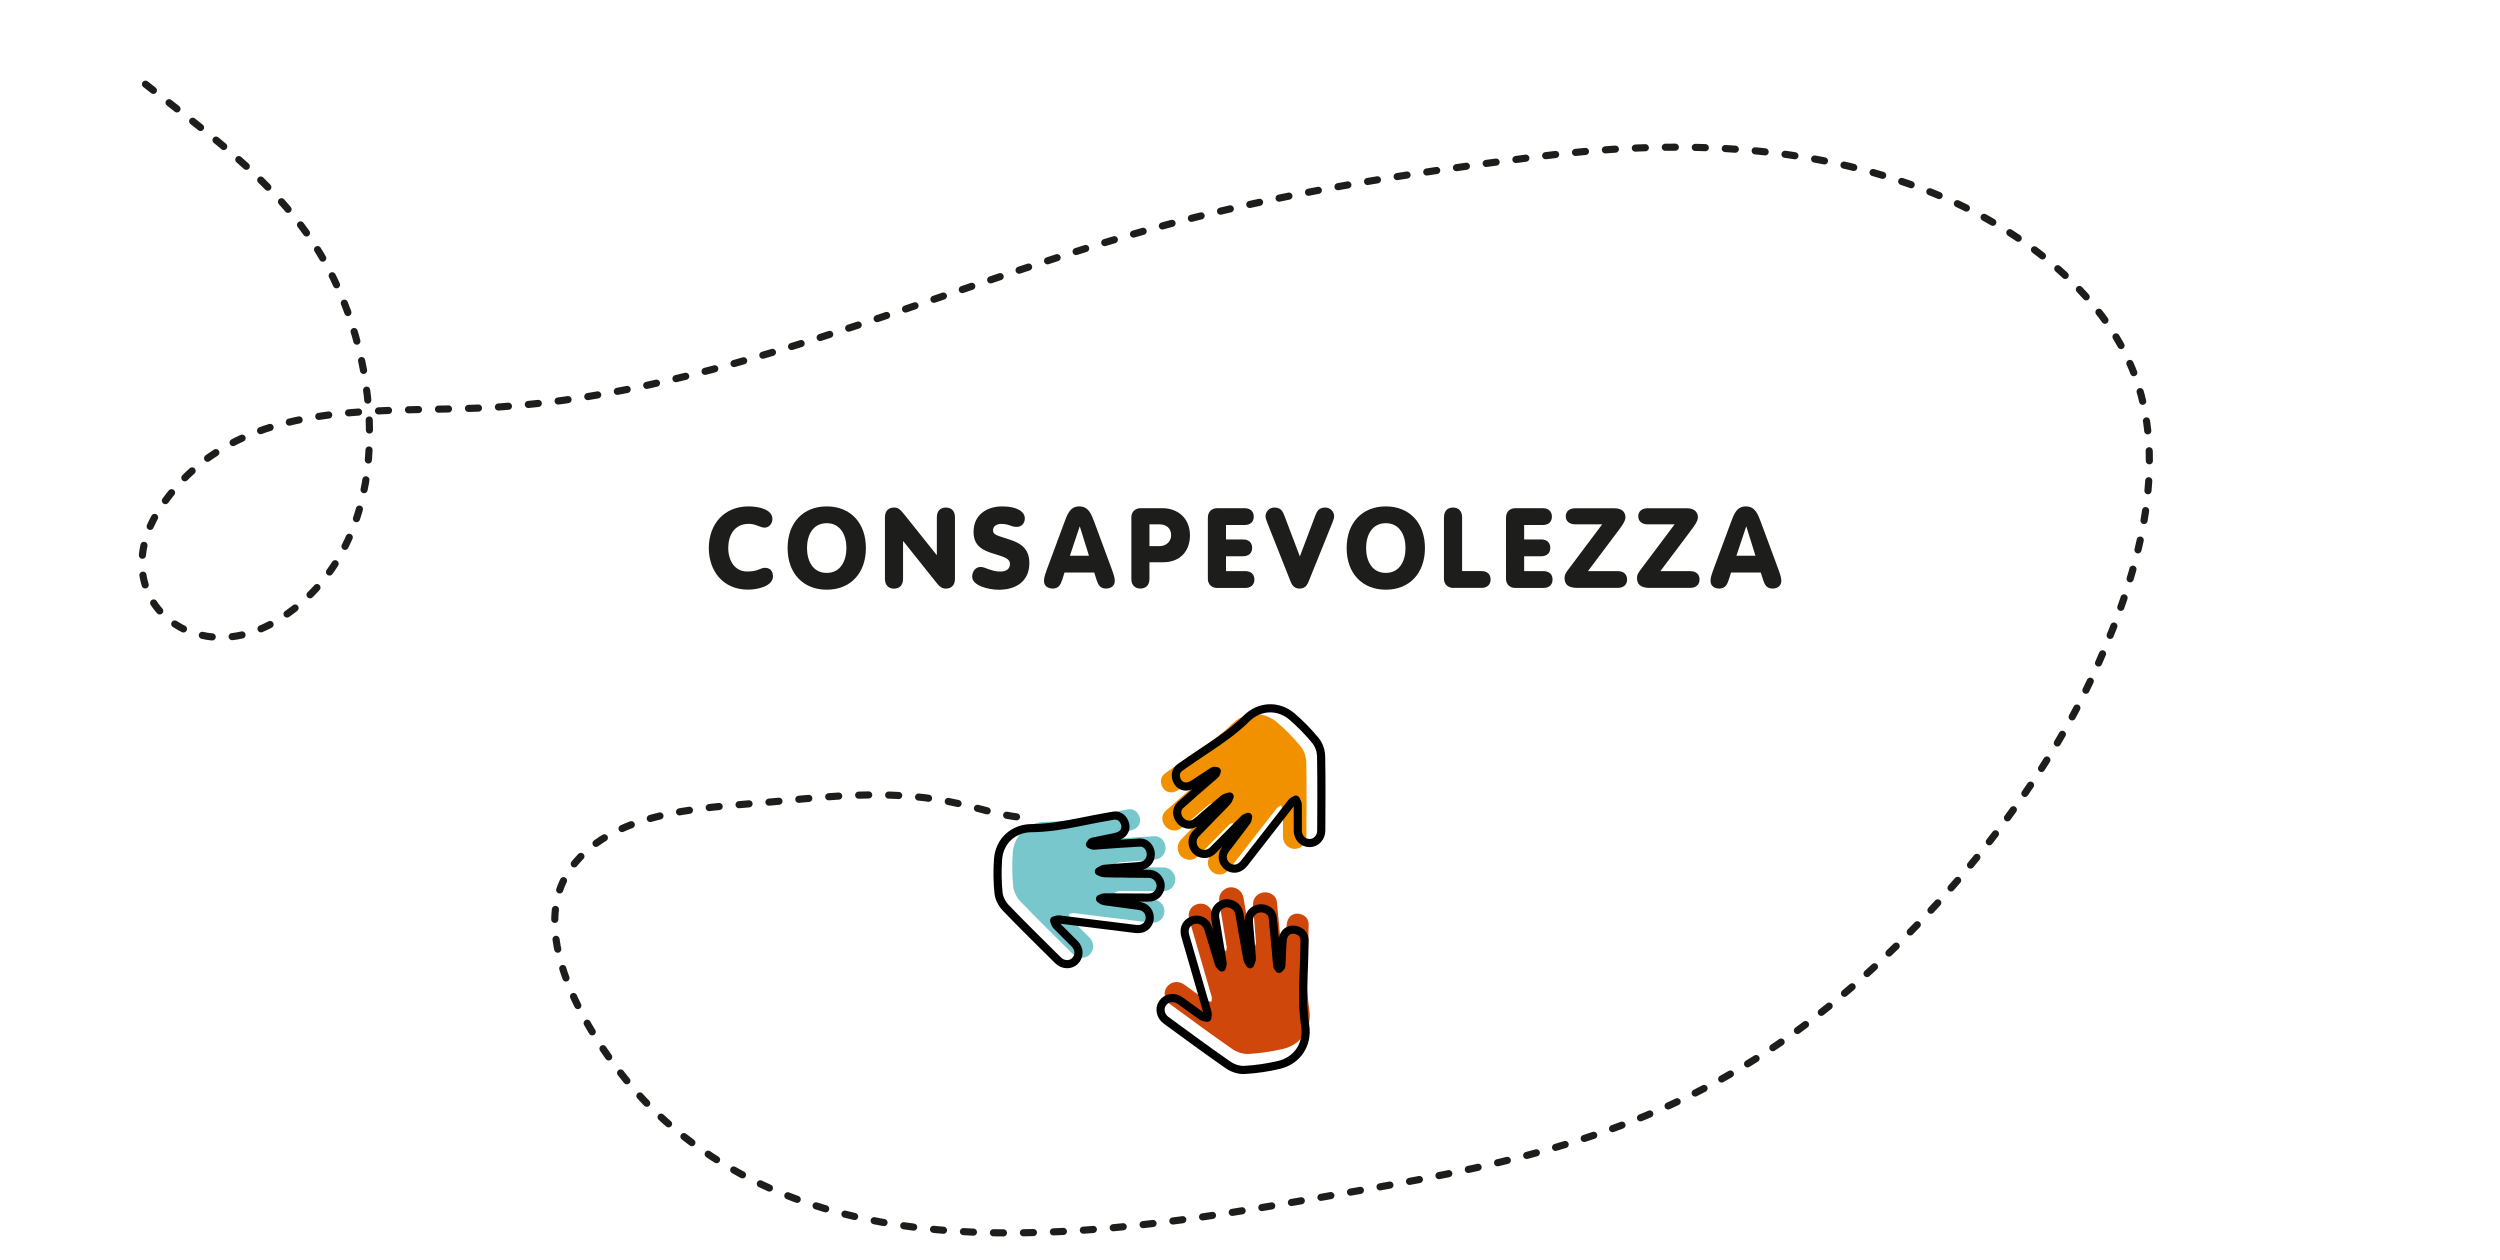 <?xml version="1.0" encoding="utf-8"?>
<!-- Generator: Adobe Illustrator 24.1.3, SVG Export Plug-In . SVG Version: 6.00 Build 0)  -->
<svg version="1.1" xmlns="http://www.w3.org/2000/svg" xmlns:xlink="http://www.w3.org/1999/xlink" x="0px" y="0px"
	 viewBox="0 0 500 252" style="enable-background:new 0 0 500 252;" xml:space="preserve">
<rect x="0" y="0" width="500" height="252" fill="#333333" stroke="none"/>
<style type="text/css">
	.st0{opacity:0.3;fill:#FFFFFF;}
	.st1{fill:#FFFFFF;}
	.st2{fill:#FBE097;}
	.st3{fill:#90CFD5;}
	.st4{fill:#6DBD92;}
	.st5{fill:#CF470B;}
	.st6{fill:none;stroke:#000000;stroke-width:1.1;stroke-linecap:round;stroke-linejoin:round;stroke-miterlimit:10;}
	.st7{fill:#F29100;}
	.st8{fill:#78C7CD;}
	.st9{fill:#1D1D1B;}
	.st10{fill:none;stroke:#000000;stroke-width:1.631;stroke-linecap:round;stroke-linejoin:round;stroke-miterlimit:10;}
	
		.st11{fill:none;stroke:#1D1D1B;stroke-width:1.429;stroke-linecap:round;stroke-linejoin:round;stroke-miterlimit:10;stroke-dasharray:2,4;}
	.st12{fill:#FF1D25;}
	.st13{fill:none;stroke:#1D1D1B;stroke-width:1.528;stroke-miterlimit:10;}
	.st14{fill:#FBE097;stroke:#000000;stroke-width:1.631;stroke-linecap:round;stroke-linejoin:round;stroke-miterlimit:10;}
	.st15{fill:#FF931E;}
	.st16{fill:#FF931E;stroke:#000000;stroke-width:1.631;stroke-linecap:round;stroke-linejoin:round;stroke-miterlimit:10;}
	.st17{fill:#6DBD92;stroke:#000000;stroke-width:1.631;stroke-linecap:round;stroke-linejoin:round;stroke-miterlimit:10;}
	.st18{fill:#90CFD5;stroke:#000000;stroke-width:1.631;stroke-linecap:round;stroke-linejoin:round;stroke-miterlimit:10;}
	.st19{fill:#BAE0E3;}
	.st20{fill:#58BEC6;}
	.st21{fill:#00B3D4;}
	.st22{fill:#00A3D4;}
	.st23{fill:none;stroke:#1D1D1B;stroke-width:1.429;stroke-linecap:round;stroke-linejoin:round;stroke-miterlimit:10;}
	.st24{fill:#009EE2;}
	.st25{fill:none;stroke:#1D1D1B;stroke-width:1.429;stroke-linecap:round;stroke-linejoin:round;}
	.st26{fill:none;stroke:#1D1D1B;stroke-width:1.429;stroke-linecap:round;stroke-linejoin:round;stroke-dasharray:1.997,3.995;}
	.st27{fill:#16A96E;}
	.st28{fill:none;stroke:#1D1D1B;stroke-linecap:round;stroke-linejoin:round;stroke-miterlimit:10;}
	.st29{fill:#FFCF00;}
	.st30{fill:none;stroke:#1D1D1B;stroke-width:2.302;stroke-linecap:round;stroke-linejoin:round;stroke-miterlimit:10;}
	.st31{fill:#29ABE2;}
	.st32{fill:none;stroke:#1D1D1B;stroke-width:2.407;stroke-linecap:round;stroke-linejoin:round;stroke-miterlimit:10;}
	.st33{fill:#00A99D;}
	.st34{fill:#00A99D;stroke:#1D1D1B;stroke-width:2.407;stroke-linecap:round;stroke-linejoin:round;stroke-miterlimit:10;}
	.st35{fill:#22B573;}
	.st36{fill:#22B573;stroke:#1D1D1B;stroke-width:2.407;stroke-linecap:round;stroke-linejoin:round;stroke-miterlimit:10;}
	.st37{fill:#006837;}
	.st38{fill:#006837;stroke:#1D1D1B;stroke-width:2.407;stroke-linecap:round;stroke-linejoin:round;stroke-miterlimit:10;}
	.st39{fill:none;stroke:#1D1D1B;stroke-width:2.114;stroke-linecap:round;stroke-linejoin:round;stroke-miterlimit:10;}
	.st40{fill:#C1272D;}
	.st41{fill:#ED1C24;}
	.st42{fill:#ED1C24;stroke:#1D1D1B;stroke-width:2.407;stroke-linecap:round;stroke-linejoin:round;stroke-miterlimit:10;}
	.st43{fill:#F15A24;}
	.st44{fill:#F15A24;stroke:#1D1D1B;stroke-width:2.407;stroke-linecap:round;stroke-linejoin:round;stroke-miterlimit:10;}
	.st45{fill:#F7931E;}
	.st46{fill:#F7931E;stroke:#1D1D1B;stroke-width:2.407;stroke-linecap:round;stroke-linejoin:round;stroke-miterlimit:10;}
</style>
<g id="fondino">
	<rect x="-6" y="-1" class="st0" width="513" height="258"/>
	<rect class="st1" width="500" height="252"/>
</g>
<g id="ombre_colorate">
</g>
<g id="logo">
	<g>
		<path class="st9" d="M149.67,101.28c2.19,0,4.81,0.63,4.81,2.53c0,0.87-0.63,1.72-1.57,1.72c-0.85,0-1.75-0.76-3.16-0.76
			c-2.93,0-4.1,2.37-4.1,4.83c0,2.53,1.3,4.7,3.78,4.7c2.26,0,2.62-0.74,3.56-0.74c1.43,0,1.61,1.21,1.61,1.68
			c0,1.99-3.02,2.69-5.01,2.69c-5.01,0-7.83-3.76-7.83-8.33C141.77,104.77,144.88,101.28,149.67,101.28z"/>
		<path class="st9" d="M173.18,109.61c0,5.06-3.11,8.33-7.83,8.33c-4.72,0-7.83-3.27-7.83-8.33c0-5.06,3.11-8.33,7.83-8.33
			C170.07,101.28,173.18,104.55,173.18,109.61z M161.4,109.61c0,2.53,1.14,4.97,3.94,4.97s3.94-2.44,3.94-4.97s-1.14-4.97-3.94-4.97
			S161.4,107.08,161.4,109.61z"/>
		<path class="st9" d="M176.99,103.43c0-1.28,0.76-1.92,1.81-1.92c0.96,0,1.3,0.43,2.51,1.95l6.02,7.54h0.04v-7.57
			c0-1.28,0.76-1.92,1.81-1.92c1.05,0,1.81,0.65,1.81,1.92v12.36c0,1.28-0.76,1.93-1.81,1.93c-0.96,0-1.32-0.43-2.51-1.95
			l-6.02-7.54h-0.04v7.57c0,1.28-0.76,1.93-1.81,1.93s-1.81-0.65-1.81-1.93V103.43z"/>
		<path class="st9" d="M196.15,113.39c0.9,0,2.06,0.92,3.92,0.92c1.41,0,1.92-0.72,1.92-1.5c0-1.21-1.39-1.46-3.45-2.13
			c-1.88-0.6-3.83-1.41-3.83-4.3c0-3.47,2.71-5.1,5.73-5.1c2.91,0,4.52,1.01,4.52,2.4c0,0.98-0.65,1.7-1.61,1.7
			c-1.16,0-1.54-0.6-3.09-0.6c-0.99,0-1.66,0.51-1.66,1.3c0,0.92,0.9,1.03,3.4,1.86c1.97,0.65,3.87,1.66,3.87,4.68
			c0,3.67-2.71,5.33-6.09,5.33c-2.13,0-5.35-0.83-5.35-2.62C194.45,114.33,195.06,113.39,196.15,113.39z"/>
		<path class="st9" d="M212.83,104.57c0.65-1.77,1.21-3.29,3.02-3.29c1.86,0,2.42,1.52,3.07,3.29l3.49,9.42
			c0.47,1.28,0.54,1.7,0.54,2.24c0,0.9-0.72,1.48-1.75,1.48c-1.19,0-1.57-0.76-1.9-1.77l-0.45-1.43h-5.95l-0.45,1.43
			c-0.34,1.01-0.72,1.77-1.9,1.77c-1.03,0-1.75-0.58-1.75-1.48c0-0.54,0.07-0.96,0.54-2.24L212.83,104.57z M215.97,105.31h-0.04
			l-1.95,5.84h3.81L215.97,105.31z"/>
		<path class="st9" d="M226.27,103.45c0-1.16,0.87-1.81,1.81-1.81h4.45c2.8,0,5.46,1.81,5.46,5.42c0,3.11-1.9,5.39-5.35,5.39h-2.75
			v3.33c0,1.28-0.76,1.93-1.81,1.93s-1.81-0.65-1.81-1.93V103.45z M229.89,109.23h1.95c1.54,0,2.39-1.05,2.39-2.17
			c0-1.43-0.96-2.19-2.39-2.19h-1.95V109.23z"/>
		<path class="st9" d="M241.58,103.45c0-1.16,0.87-1.81,1.81-1.81h5.55c1.14,0,1.81,0.67,1.81,1.68c0,1.05-0.67,1.68-1.81,1.68
			h-3.74v2.89h3.42c1.14,0,1.81,0.65,1.81,1.68s-0.67,1.68-1.81,1.68h-3.42v2.98h3.87c1.14,0,1.81,0.63,1.81,1.68
			c0,1.01-0.67,1.68-1.81,1.68h-5.69c-0.94,0-1.81-0.65-1.81-1.81V103.45z"/>
		<path class="st9" d="M263.05,103.14c0.33-0.83,0.65-1.63,2.01-1.63c1.05,0,1.77,0.85,1.77,1.77c0,0.34-0.27,1.05-0.38,1.32
			l-4.52,11.19c-0.36,0.9-0.67,1.93-2.01,1.93c-1.34,0-1.66-1.03-2.01-1.93l-4.43-11.19c-0.11-0.27-0.38-0.98-0.38-1.32
			c0-0.92,0.72-1.77,1.77-1.77c1.37,0,1.68,0.81,2.01,1.63l3.09,8.15L263.05,103.14z"/>
		<path class="st9" d="M284.99,109.61c0,5.06-3.11,8.33-7.83,8.33c-4.72,0-7.83-3.27-7.83-8.33c0-5.06,3.11-8.33,7.83-8.33
			C281.88,101.28,284.99,104.55,284.99,109.61z M273.22,109.61c0,2.53,1.14,4.97,3.94,4.97s3.94-2.44,3.94-4.97
			s-1.14-4.97-3.94-4.97S273.22,107.08,273.22,109.61z"/>
		<path class="st9" d="M288.8,103.43c0-1.28,0.76-1.92,1.81-1.92s1.81,0.65,1.81,1.92v10.79h3.89c1.14,0,1.81,0.63,1.81,1.68
			c0,1.01-0.67,1.68-1.81,1.68h-5.71c-0.94,0-1.81-0.65-1.81-1.81V103.43z"/>
		<path class="st9" d="M301.21,103.45c0-1.16,0.87-1.81,1.81-1.81h5.55c1.14,0,1.81,0.67,1.81,1.68c0,1.05-0.67,1.68-1.81,1.68
			h-3.74v2.89h3.42c1.14,0,1.81,0.65,1.81,1.68s-0.67,1.68-1.81,1.68h-3.42v2.98h3.87c1.14,0,1.81,0.63,1.81,1.68
			c0,1.01-0.67,1.68-1.81,1.68h-5.69c-0.94,0-1.81-0.65-1.81-1.81V103.45z"/>
		<path class="st9" d="M323.5,114.22c1.25,0,1.92,0.67,1.92,1.68c0,1.01-0.67,1.68-1.92,1.68h-8.04c-1.95,0-2.55-0.81-2.55-1.99
			c0-0.63,0.25-1.01,0.67-1.59l6.85-9.13h-5.35c-1.25,0-1.93-0.67-1.93-1.61s0.67-1.61,1.93-1.61h7.79c1.93,0,2.22,1.19,2.22,1.81
			c0,0.76-0.67,1.68-1.7,3.04l-5.8,7.72H323.5z"/>
		<path class="st9" d="M337.99,114.22c1.25,0,1.92,0.67,1.92,1.68c0,1.01-0.67,1.68-1.92,1.68h-8.04c-1.95,0-2.55-0.81-2.55-1.99
			c0-0.63,0.25-1.01,0.67-1.59l6.85-9.13h-5.35c-1.25,0-1.92-0.67-1.92-1.61s0.67-1.61,1.92-1.61h7.79c1.92,0,2.22,1.19,2.22,1.81
			c0,0.76-0.67,1.68-1.7,3.04l-5.8,7.72H337.99z"/>
		<path class="st9" d="M346.14,104.57c0.65-1.77,1.21-3.29,3.02-3.29c1.86,0,2.42,1.52,3.07,3.29l3.49,9.42
			c0.47,1.28,0.54,1.7,0.54,2.24c0,0.9-0.72,1.48-1.75,1.48c-1.19,0-1.57-0.76-1.9-1.77l-0.45-1.43h-5.95l-0.45,1.43
			c-0.34,1.01-0.72,1.77-1.9,1.77c-1.03,0-1.75-0.58-1.75-1.48c0-0.54,0.07-0.96,0.54-2.24L346.14,104.57z M349.27,105.31h-0.04
			l-1.95,5.84h3.81L349.27,105.31z"/>
	</g>
</g>
<g id="disegnini">
	<g>
		<g>
			<path class="st5" d="M249.55,184.31c0.24,1.44,0.46,2.88,0.75,4.31c0.07,0.37,0.36,0.69,0.54,1.03c0.12-0.4,0.38-0.81,0.35-1.21
				c-0.14-2.2-0.36-4.39-0.54-6.59c-0.03-0.4-0.06-0.81-0.04-1.21c0.08-1.18,1.04-2.09,2.27-2.17c1.22-0.08,2.36,0.7,2.49,1.88
				c0.32,2.93,0.55,5.87,0.82,8.81c0.03,0.28,0.01,0.57,0.09,0.83c0.06,0.21,0.23,0.39,0.36,0.58c0.16-0.19,0.44-0.38,0.45-0.58
				c0.09-1.49,0.11-2.98,0.2-4.46c0.03-0.55,0.08-1.14,0.31-1.62c0.43-0.94,1.37-1.34,2.32-1.13c1.13,0.25,1.82,0.99,1.81,2.16
				c-0.02,2.36-0.11,4.72-0.21,7.07c-0.14,3.32-0.16,6.63,0.34,9.94c0.57,3.72-1.59,6.98-5.27,7.84c-2.26,0.53-4.59,0.87-6.9,1
				c-1.06,0.06-2.32-0.36-3.21-0.97c-4.21-2.92-8.33-5.96-12.46-8.98c-1.13-0.83-1.42-2.34-0.7-3.38c0.8-1.15,2.31-1.4,3.53-0.54
				c1.47,1.04,2.9,2.13,4.38,3.16c0.28,0.2,0.71,0.19,1.06,0.27c0.02-0.34,0.13-0.72,0.04-1.03c-1.47-5.1-2.97-10.19-4.44-15.3
				c-0.38-1.31,0-2.35,0.98-2.94c0.94-0.57,2.22-0.45,3,0.38c0.3,0.32,0.52,0.77,0.65,1.2c0.71,2.28,1.36,4.58,2.07,6.87
				c0.09,0.29,0.4,0.51,0.6,0.76c0.06-0.31,0.2-0.63,0.15-0.92c-0.47-2.97-0.98-5.94-1.47-8.92c-0.17-1.04,0.12-1.92,0.99-2.54
				c0.73-0.52,1.56-0.59,2.39-0.22c0.82,0.37,1.3,1.03,1.46,1.92c0.27,1.56,0.53,3.12,0.8,4.68
				C249.54,184.31,249.54,184.31,249.55,184.31z"/>
		</g>
		<path class="st10" d="M248.73,187.51c0.24,1.44,0.46,2.88,0.75,4.31c0.07,0.37,0.36,0.69,0.54,1.03c0.12-0.4,0.38-0.81,0.35-1.21
			c-0.14-2.2-0.36-4.39-0.54-6.59c-0.03-0.4-0.06-0.81-0.04-1.21c0.08-1.18,1.04-2.09,2.27-2.17c1.22-0.08,2.36,0.7,2.49,1.88
			c0.32,2.93,0.55,5.87,0.82,8.81c0.03,0.28,0.01,0.57,0.09,0.83c0.06,0.21,0.23,0.39,0.36,0.58c0.16-0.19,0.44-0.38,0.45-0.58
			c0.09-1.49,0.11-2.98,0.2-4.46c0.03-0.55,0.08-1.14,0.31-1.62c0.43-0.94,1.37-1.34,2.32-1.13c1.13,0.25,1.82,0.99,1.81,2.16
			c-0.02,2.36-0.11,4.72-0.21,7.07c-0.14,3.32-0.16,6.63,0.34,9.94c0.57,3.72-1.59,6.98-5.27,7.84c-2.26,0.53-4.59,0.87-6.9,1
			c-1.06,0.06-2.32-0.36-3.21-0.97c-4.21-2.92-8.33-5.96-12.46-8.98c-1.13-0.83-1.42-2.34-0.7-3.38c0.8-1.15,2.31-1.4,3.53-0.54
			c1.47,1.04,2.9,2.13,4.38,3.16c0.28,0.2,0.71,0.19,1.06,0.27c0.02-0.34,0.13-0.72,0.04-1.03c-1.47-5.1-2.97-10.19-4.44-15.3
			c-0.38-1.31,0-2.35,0.98-2.94c0.94-0.57,2.22-0.45,3,0.38c0.3,0.32,0.52,0.77,0.65,1.2c0.71,2.28,1.36,4.58,2.07,6.87
			c0.09,0.29,0.4,0.51,0.6,0.76c0.06-0.31,0.2-0.63,0.15-0.92c-0.47-2.97-0.98-5.94-1.47-8.92c-0.17-1.04,0.12-1.92,0.99-2.54
			c0.73-0.52,1.56-0.59,2.39-0.22c0.82,0.37,1.3,1.03,1.46,1.92c0.27,1.56,0.53,3.12,0.8,4.68
			C248.72,187.52,248.73,187.51,248.73,187.51z"/>
	</g>
	<g>
		<g>
			<path class="st7" d="M239.5,164.52c0.99-1.01,2-2,2.96-3.04c0.25-0.26,0.34-0.67,0.5-1.01c-0.39,0.13-0.85,0.17-1.14,0.41
				c-1.64,1.36-3.24,2.78-4.86,4.17c-0.3,0.25-0.6,0.51-0.93,0.72c-0.97,0.61-2.23,0.37-2.99-0.55c-0.76-0.91-0.8-2.25,0.06-3.02
				c2.12-1.92,4.29-3.77,6.44-5.64c0.2-0.18,0.44-0.33,0.6-0.54c0.13-0.17,0.17-0.4,0.25-0.61c-0.24-0.01-0.55-0.13-0.71-0.03
				c-1.22,0.77-2.4,1.6-3.61,2.38c-0.45,0.29-0.94,0.58-1.45,0.68c-0.98,0.19-1.83-0.32-2.2-1.18c-0.44-1.03-0.26-1.99,0.67-2.65
				c1.86-1.32,3.76-2.59,5.66-3.85c2.68-1.78,5.29-3.64,7.6-5.91c2.6-2.56,6.38-2.71,9.14-0.32c1.7,1.47,3.29,3.1,4.7,4.84
				c0.65,0.8,1.04,2.02,1.06,3.07c0.1,4.96,0.05,9.92,0.03,14.87c-0.01,1.36-1.03,2.44-2.26,2.47c-1.35,0.03-2.41-1.01-2.43-2.47
				c-0.02-1.74,0.03-3.49-0.01-5.23c-0.01-0.33-0.26-0.66-0.39-0.99c-0.28,0.18-0.64,0.3-0.83,0.55c-3.17,4.05-6.31,8.12-9.48,12.17
				c-0.82,1.04-1.85,1.33-2.86,0.91c-0.99-0.41-1.61-1.49-1.41-2.57c0.08-0.42,0.31-0.85,0.57-1.19c1.39-1.85,2.82-3.67,4.21-5.52
				c0.18-0.23,0.17-0.6,0.26-0.9c-0.27,0.13-0.61,0.2-0.81,0.4c-2.06,2.06-4.1,4.15-6.16,6.22c-0.72,0.72-1.58,1-2.55,0.66
				c-0.82-0.28-1.35-0.89-1.53-1.75c-0.18-0.85,0.07-1.61,0.68-2.23C237.36,166.72,238.43,165.63,239.5,164.52
				C239.5,164.53,239.5,164.53,239.5,164.52z"/>
		</g>
		<path class="st10" d="M242.47,163.35c0.99-1.01,2-2,2.96-3.04c0.25-0.26,0.34-0.67,0.5-1.01c-0.39,0.13-0.85,0.17-1.14,0.41
			c-1.64,1.36-3.24,2.78-4.86,4.17c-0.3,0.25-0.6,0.51-0.93,0.72c-0.97,0.61-2.23,0.37-2.99-0.55c-0.76-0.91-0.8-2.25,0.06-3.02
			c2.12-1.92,4.29-3.77,6.44-5.64c0.2-0.18,0.44-0.33,0.6-0.54c0.13-0.17,0.17-0.4,0.25-0.61c-0.24-0.01-0.55-0.13-0.71-0.03
			c-1.22,0.77-2.4,1.6-3.61,2.38c-0.45,0.29-0.94,0.58-1.45,0.68c-0.98,0.19-1.83-0.32-2.2-1.18c-0.44-1.03-0.26-1.99,0.67-2.65
			c1.86-1.32,3.76-2.59,5.66-3.85c2.68-1.78,5.29-3.64,7.6-5.91c2.6-2.56,6.38-2.71,9.14-0.32c1.7,1.47,3.29,3.1,4.7,4.84
			c0.65,0.8,1.04,2.02,1.06,3.07c0.1,4.96,0.05,9.92,0.03,14.87c-0.01,1.36-1.03,2.44-2.26,2.47c-1.35,0.03-2.41-1.01-2.43-2.47
			c-0.02-1.74,0.03-3.49-0.01-5.23c-0.01-0.33-0.26-0.66-0.39-0.99c-0.28,0.18-0.64,0.3-0.83,0.55c-3.17,4.05-6.31,8.12-9.48,12.17
			c-0.82,1.04-1.85,1.33-2.86,0.91c-0.99-0.41-1.61-1.49-1.41-2.57c0.08-0.42,0.31-0.85,0.57-1.19c1.39-1.85,2.82-3.67,4.21-5.52
			c0.18-0.23,0.17-0.6,0.26-0.9c-0.27,0.13-0.61,0.2-0.81,0.4c-2.06,2.06-4.1,4.15-6.16,6.22c-0.72,0.72-1.58,1-2.55,0.66
			c-0.82-0.28-1.35-0.89-1.53-1.75c-0.18-0.85,0.07-1.61,0.68-2.23C240.33,165.54,241.41,164.45,242.47,163.35
			C242.48,163.35,242.48,163.35,242.47,163.35z"/>
	</g>
	<g>
		<g>
			<path class="st8" d="M228.03,173.43c-1.41-0.01-2.83,0-4.24-0.06c-0.36-0.01-0.71-0.24-1.07-0.36c0.37-0.18,0.72-0.48,1.1-0.52
				c2.12-0.2,4.26-0.33,6.38-0.49c0.39-0.03,0.78-0.06,1.16-0.15c1.12-0.26,1.84-1.32,1.73-2.51c-0.11-1.18-1.03-2.15-2.18-2.1
				c-2.85,0.14-5.7,0.37-8.55,0.57c-0.27,0.02-0.54,0.08-0.81,0.04c-0.21-0.03-0.41-0.16-0.61-0.25c0.16-0.18,0.29-0.48,0.48-0.52
				c1.41-0.32,2.83-0.56,4.24-0.87c0.52-0.11,1.07-0.25,1.5-0.54c0.83-0.56,1.07-1.52,0.72-2.39c-0.41-1.04-1.22-1.59-2.35-1.4
				c-2.25,0.38-4.49,0.83-6.73,1.28c-3.16,0.64-6.31,1.17-9.56,1.2c-3.65,0.03-6.43,2.59-6.69,6.24c-0.16,2.24-0.13,4.52,0.1,6.75
				c0.11,1.02,0.7,2.16,1.42,2.92c3.43,3.58,6.98,7.05,10.5,10.54c0.97,0.96,2.46,1,3.34,0.15c0.98-0.94,0.99-2.42-0.03-3.46
				c-1.22-1.25-2.48-2.45-3.69-3.7c-0.23-0.24-0.29-0.65-0.42-0.98c0.33-0.07,0.67-0.24,0.98-0.2c5.1,0.62,10.2,1.28,15.3,1.9
				c1.31,0.16,2.25-0.36,2.67-1.38c0.4-0.99,0.09-2.19-0.82-2.81c-0.35-0.24-0.82-0.38-1.25-0.44c-2.29-0.33-4.59-0.6-6.88-0.93
				c-0.29-0.04-0.55-0.3-0.82-0.46c0.28-0.1,0.57-0.29,0.85-0.29c2.92,0,5.83,0.03,8.75,0.04c1.02,0.01,1.82-0.41,2.27-1.34
				c0.38-0.78,0.33-1.59-0.15-2.32c-0.48-0.73-1.18-1.09-2.06-1.1c-1.53-0.02-3.07-0.03-4.6-0.04
				C228.03,173.44,228.03,173.43,228.03,173.43z"/>
		</g>
		<path class="st10" d="M225.09,174.7c-1.41-0.01-2.83,0-4.24-0.06c-0.36-0.01-0.71-0.24-1.07-0.36c0.37-0.18,0.72-0.48,1.1-0.52
			c2.12-0.2,4.26-0.33,6.38-0.49c0.39-0.03,0.78-0.06,1.16-0.15c1.12-0.26,1.84-1.32,1.73-2.51c-0.11-1.18-1.03-2.15-2.18-2.1
			c-2.85,0.14-5.7,0.37-8.55,0.57c-0.27,0.02-0.54,0.08-0.81,0.04c-0.21-0.03-0.41-0.16-0.61-0.25c0.16-0.18,0.29-0.48,0.48-0.52
			c1.41-0.32,2.83-0.56,4.24-0.87c0.52-0.11,1.07-0.25,1.5-0.54c0.83-0.56,1.07-1.52,0.72-2.39c-0.41-1.04-1.22-1.59-2.35-1.4
			c-2.25,0.38-4.49,0.83-6.73,1.28c-3.16,0.64-6.31,1.17-9.56,1.2c-3.65,0.03-6.43,2.59-6.69,6.24c-0.16,2.24-0.13,4.52,0.1,6.75
			c0.11,1.02,0.7,2.16,1.42,2.92c3.43,3.58,6.98,7.05,10.5,10.54c0.97,0.96,2.46,1,3.34,0.15c0.98-0.94,0.99-2.42-0.03-3.46
			c-1.22-1.25-2.48-2.45-3.69-3.7c-0.23-0.24-0.29-0.65-0.42-0.98c0.33-0.07,0.67-0.24,0.98-0.2c5.1,0.62,10.2,1.28,15.3,1.9
			c1.31,0.16,2.25-0.36,2.67-1.38c0.4-0.99,0.09-2.19-0.82-2.81c-0.35-0.24-0.82-0.38-1.25-0.44c-2.29-0.33-4.59-0.6-6.88-0.93
			c-0.29-0.04-0.55-0.3-0.82-0.46c0.28-0.1,0.57-0.29,0.85-0.29c2.92,0,5.83,0.03,8.75,0.04c1.02,0.01,1.82-0.41,2.27-1.34
			c0.38-0.78,0.33-1.59-0.15-2.32c-0.48-0.73-1.18-1.09-2.06-1.1c-1.53-0.02-3.07-0.03-4.6-0.04L225.09,174.7z"/>
	</g>
	<path class="st11" d="M29.1,16.84C42.76,27.67,57.2,37.7,65.68,53.66c11.59,21.81,13.2,56.07-10.18,70.4
		c-17.3,10.6-35.38-5.34-23.02-23.09c14.69-21.11,40.71-18.44,63.09-19.35c45.71-1.85,90.04-23.22,133.57-35.51
		c25.84-7.3,51.77-11.38,78.34-14.78c26.64-3.41,54-2.9,79.17,7.29c16.48,6.67,33.92,19.24,40.36,36.57
		c7.24,19.48-0.54,43.06-8.89,60.91c-12.38,26.45-37.21,55.16-61.29,71.9c-26.51,18.43-53.31,24.54-84.68,30.06
		c-45.05,7.93-103.36,19.88-140.85-15.47c-10.37-9.78-27.58-34.63-17.07-49.01c8.9-12.16,28.57-12.02,41.85-13.36
		c12-1.21,23.6-2.23,35.44,0.46c4.24,0.96,8.39,2.34,12.59,2.79c-0.14,0.95-0.61,1.68-1.2,2.44"/>
</g>
</svg>
